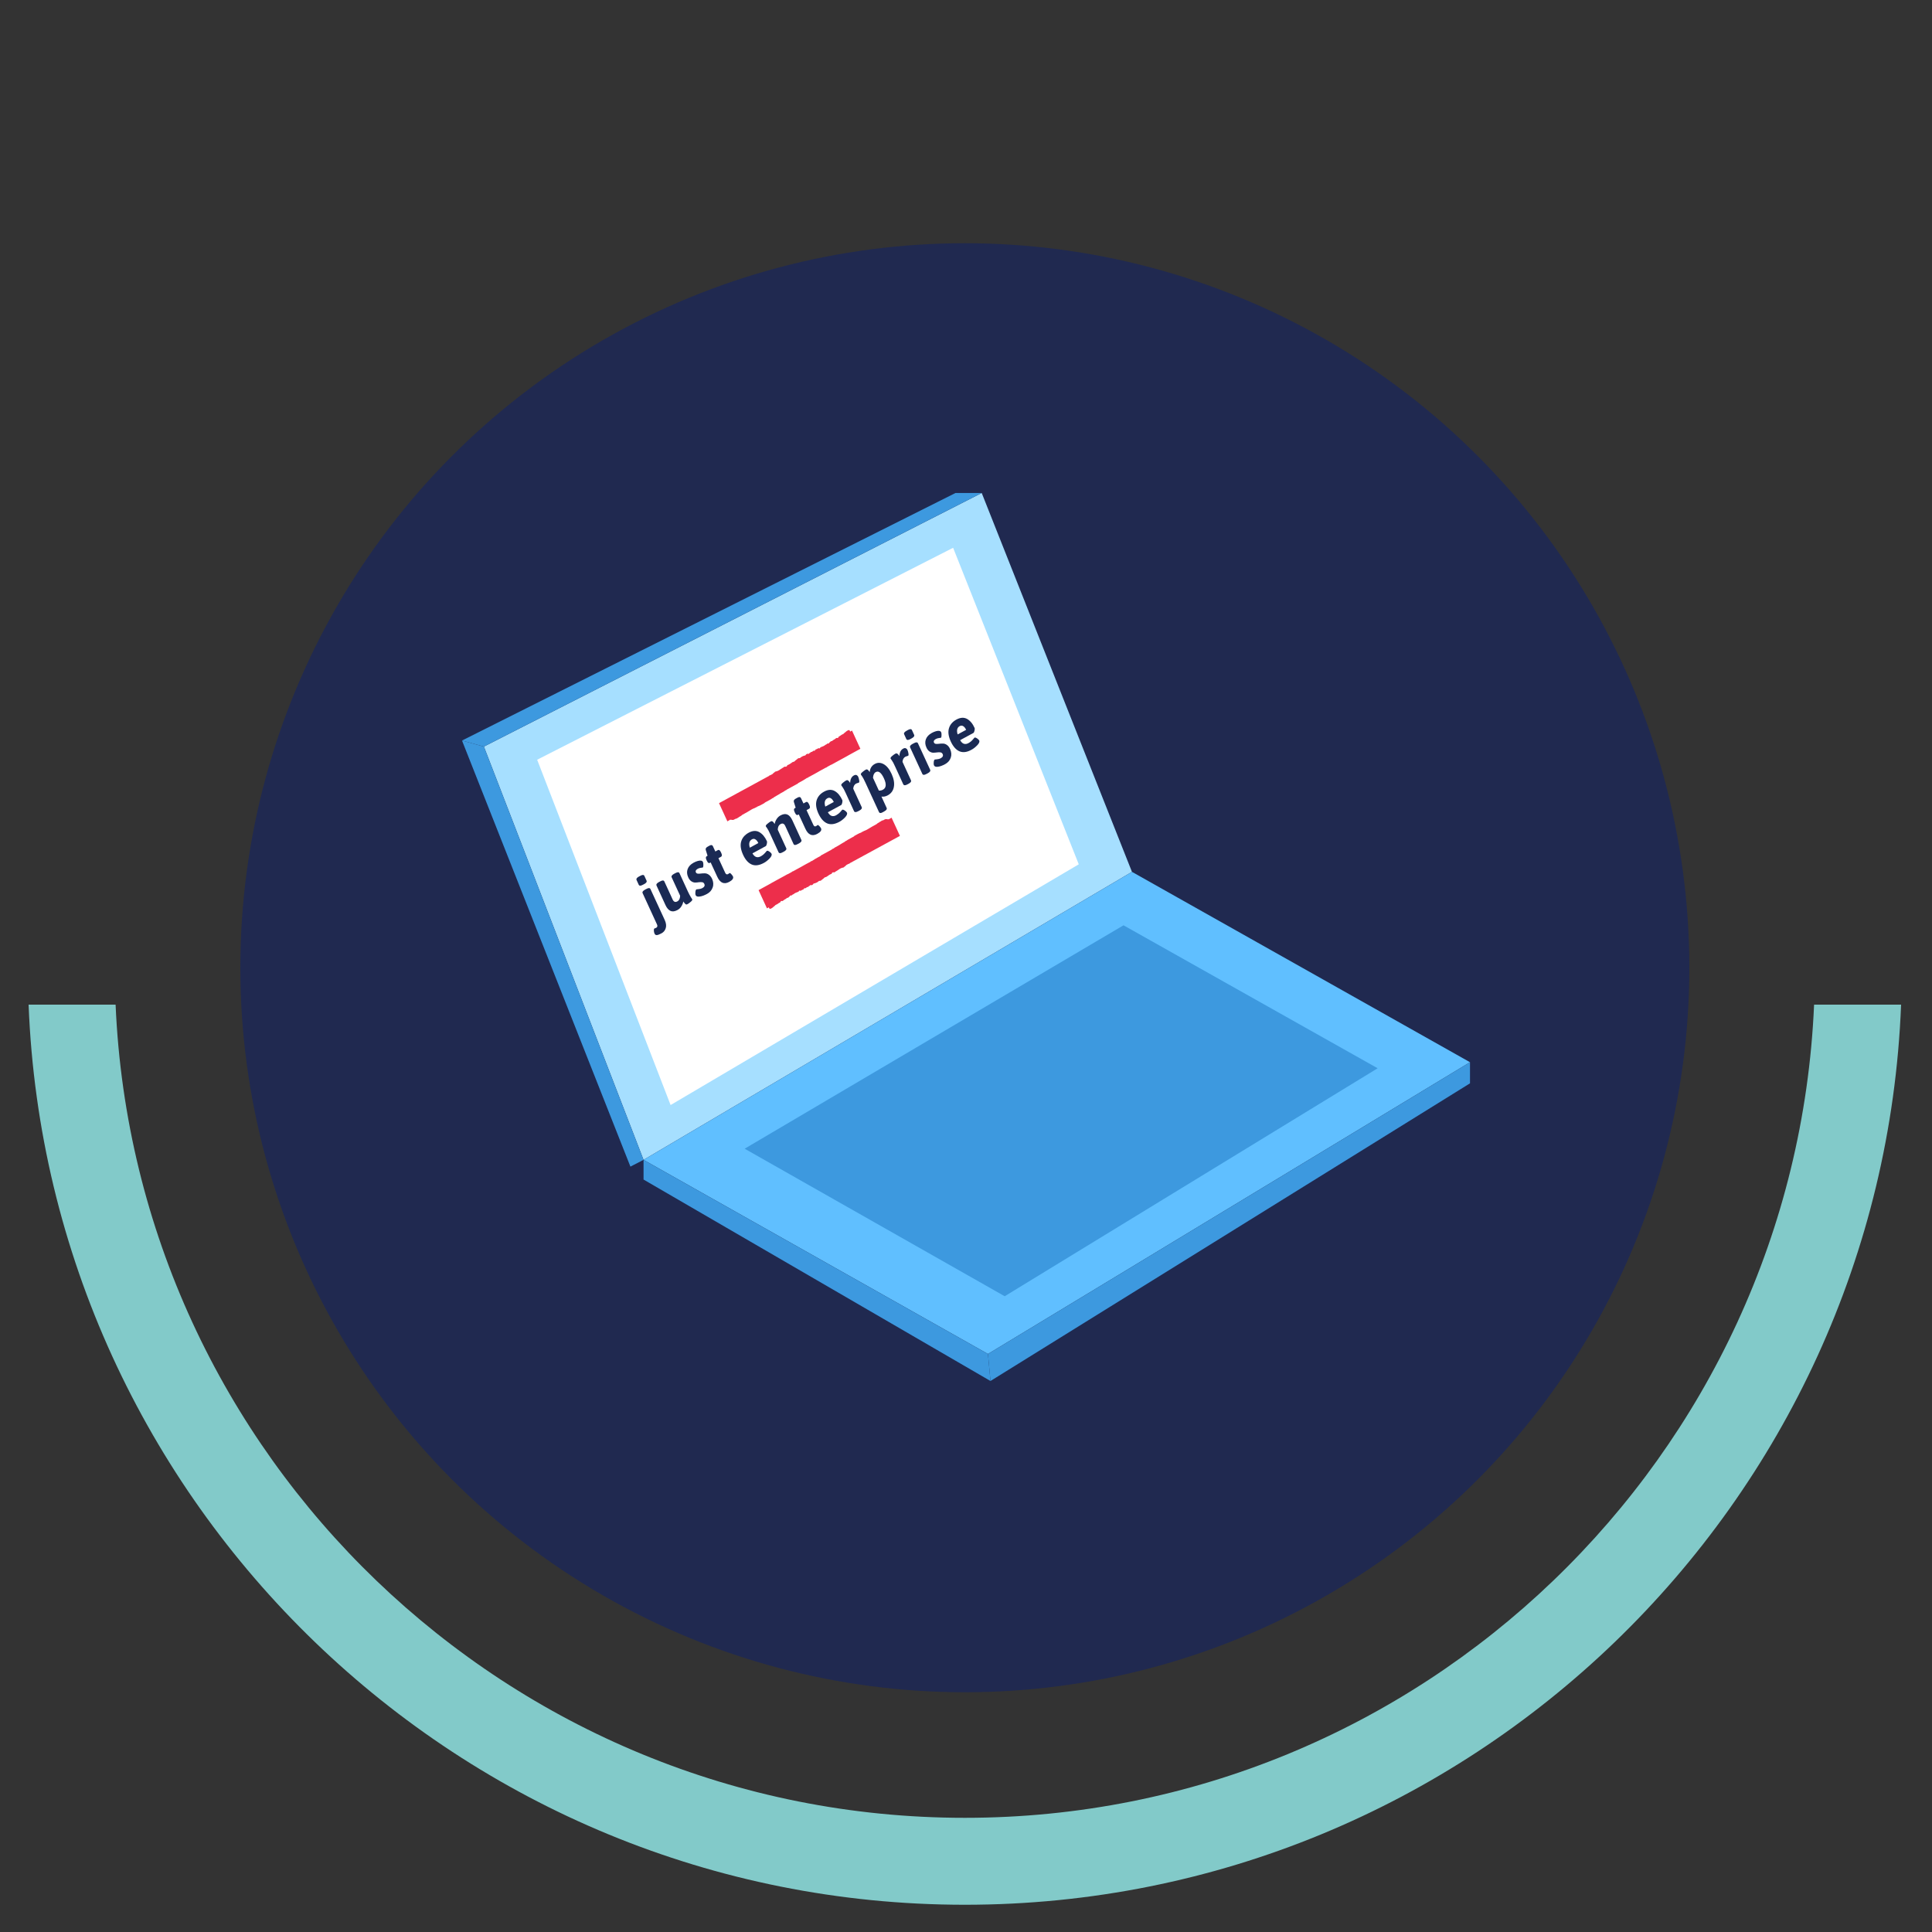 <?xml version="1.0" encoding="utf-8"?>
<!-- Generator: Adobe Illustrator 16.0.0, SVG Export Plug-In . SVG Version: 6.00 Build 0)  -->
<!DOCTYPE svg PUBLIC "-//W3C//DTD SVG 1.1//EN" "http://www.w3.org/Graphics/SVG/1.1/DTD/svg11.dtd">
<svg version="1.1" id="Layer_1" xmlns="http://www.w3.org/2000/svg" xmlns:xlink="http://www.w3.org/1999/xlink" x="0px" y="0px"
	 width="300px" height="300px" viewBox="0 0 300 300" enable-background="new 0 0 300 300" xml:space="preserve">
<rect x="0" y="0" width="300" height="300" fill="#333333" stroke="none"/>
<g>
	<circle fill="#202950" cx="149.82" cy="150.27" r="112.5"/>
	<g>
		<path fill="#82CAC9" d="M149.82,282.27c-70.86,0-128.86-56.14-131.87-126.27H4.44c3.02,77.58,67.07,139.77,145.38,139.77
			c78.31,0,142.36-62.19,145.38-139.77h-13.51C278.67,226.14,220.68,282.27,149.82,282.27z"/>
	</g>
	<g>
		<polygon fill="#A6DFFF" points="75.14,115.93 152.44,76.55 175.77,135.38 99.93,180.1 		"/>
		<polygon fill="#FFFFFF" points="83.41,117.97 148,85.06 167.51,134.21 104.13,171.59 		"/>
		<polygon fill="#60BFFF" points="99.93,180.1 153.41,210.24 228.26,164.94 175.77,135.38 		"/>
		<polygon fill="#3D99DF" points="156.01,201.28 213.92,165.88 174.46,143.68 115.63,178.37 		"/>
		<polygon fill="#3D99DF" points="99.93,180.1 99.93,183.16 153.8,214.44 153.41,210.24 		"/>
		<polygon fill="#3D99DF" points="228.26,164.94 153.41,210.24 153.8,214.44 228.26,168.22 		"/>
		<polygon fill="#3D99DF" points="99.93,180.1 97.89,181.15 71.74,114.99 75.14,115.93 		"/>
		<polygon fill="#3D99DF" points="152.44,76.55 75.14,115.93 71.74,114.99 148.37,76.55 		"/>
	</g>
	<g>
		<g>
			<path fill="#1A2A54" d="M101.63,144.17l0.26-0.1c0.2-0.11,0.24-0.29,0.12-0.54l-2.22-4.83c-0.09-0.19,0.03-0.37,0.36-0.55
				l0.23-0.12c0.33-0.18,0.53-0.17,0.62,0.02l2.22,4.81c0.21,0.47,0.27,0.88,0.16,1.25s-0.33,0.64-0.67,0.82
				c-0.34,0.18-0.58,0.27-0.74,0.27c-0.15,0-0.26-0.07-0.33-0.22c-0.07-0.15-0.1-0.31-0.11-0.48
				C101.52,144.32,101.55,144.21,101.63,144.17z M99.8,137.4c-0.33,0.18-0.53,0.17-0.62-0.02l-0.33-0.72
				c-0.09-0.19,0.03-0.37,0.36-0.55l0.23-0.12c0.33-0.18,0.53-0.17,0.62,0.02l0.33,0.72c0.09,0.19-0.03,0.37-0.36,0.55L99.8,137.4z"
				/>
			<path fill="#1A2A54" d="M103.33,140.53l-1.38-3.01c-0.09-0.19,0.03-0.37,0.36-0.55l0.23-0.12c0.33-0.18,0.53-0.17,0.62,0.02
				l1.29,2.81c0.17,0.37,0.42,0.46,0.74,0.28c0.27-0.15,0.41-0.44,0.42-0.87l-1.31-2.85c-0.09-0.19,0.03-0.37,0.36-0.55l0.23-0.12
				c0.33-0.18,0.53-0.17,0.62,0.02l1.29,2.81c0.17,0.37,0.33,0.67,0.47,0.9l0.22,0.34c0.04,0.09-0.03,0.23-0.23,0.39
				c-0.2,0.17-0.35,0.28-0.46,0.34c-0.11,0.06-0.19,0.09-0.23,0.08c-0.05,0-0.09-0.03-0.14-0.07c-0.05-0.04-0.08-0.08-0.11-0.11
				c-0.03-0.03-0.06-0.08-0.12-0.15c-0.05-0.07-0.08-0.12-0.1-0.14c-0.04,0.26-0.14,0.51-0.3,0.76c-0.15,0.25-0.36,0.44-0.61,0.57
				c-0.41,0.22-0.76,0.27-1.06,0.14S103.55,141.02,103.33,140.53z"/>
			<path fill="#1A2A54" d="M108.01,138.99c-0.04-0.09-0.05-0.26-0.03-0.48c0.02-0.23,0.08-0.36,0.16-0.41
				c0.01-0.01,0.13-0.02,0.35-0.04s0.41-0.07,0.56-0.15c0.33-0.18,0.44-0.4,0.31-0.67c-0.07-0.14-0.17-0.23-0.32-0.25
				s-0.32-0.02-0.51,0c-0.19,0.03-0.38,0.05-0.58,0.05c-0.2,0-0.4-0.06-0.59-0.19c-0.2-0.13-0.37-0.34-0.5-0.64
				c-0.2-0.44-0.23-0.87-0.08-1.27c0.15-0.4,0.46-0.73,0.92-0.98c0.22-0.12,0.44-0.21,0.65-0.27c0.43-0.12,0.7-0.06,0.81,0.17
				c0.04,0.08,0.05,0.23,0.06,0.45c0,0.23-0.03,0.36-0.1,0.4c-0.01,0-0.1,0.01-0.28,0.04c-0.18,0.02-0.35,0.07-0.49,0.15
				c-0.29,0.16-0.39,0.35-0.29,0.56c0.05,0.12,0.15,0.18,0.3,0.2c0.15,0.01,0.31,0.01,0.5-0.02c0.19-0.02,0.38-0.04,0.59-0.03
				c0.2,0,0.41,0.07,0.61,0.21c0.2,0.14,0.37,0.35,0.51,0.64c0.21,0.47,0.25,0.92,0.09,1.35c-0.15,0.43-0.44,0.76-0.86,0.99
				c-0.42,0.23-0.8,0.37-1.13,0.41C108.31,139.27,108.1,139.19,108.01,138.99z"/>
			<path fill="#1A2A54" d="M113.06,135.73l0.2-0.15c0.07-0.04,0.17,0.01,0.3,0.16c0.13,0.15,0.21,0.26,0.25,0.34
				c0.13,0.29-0.06,0.58-0.58,0.86c-0.79,0.43-1.41,0.17-1.85-0.79l-1.03-2.23l-0.13,0.07c-0.16,0.09-0.31-0.01-0.45-0.31
				l-0.07-0.15c-0.14-0.29-0.12-0.49,0.04-0.58l0.13-0.07l-0.28-0.9c-0.06-0.2,0.04-0.38,0.31-0.52l0.25-0.14
				c0.27-0.15,0.45-0.13,0.54,0.06l0.39,0.84l0.4-0.22c0.16-0.09,0.31,0.02,0.45,0.31l0.07,0.15c0.14,0.3,0.12,0.49-0.04,0.58
				l-0.4,0.22l1.04,2.25C112.71,135.76,112.86,135.83,113.06,135.73z"/>
			<path fill="#1A2A54" d="M116.73,134.24c-0.54-0.23-0.99-0.73-1.35-1.52c-0.36-0.79-0.46-1.47-0.29-2.05
				c0.17-0.58,0.56-1.04,1.17-1.37c0.61-0.33,1.16-0.36,1.64-0.09c0.48,0.27,0.88,0.74,1.19,1.42c0.03,0.07,0.03,0.21-0.02,0.41
				c-0.05,0.2-0.1,0.31-0.15,0.34l-2.08,1.13c0.18,0.32,0.39,0.51,0.61,0.57c0.22,0.06,0.46,0.02,0.7-0.12
				c0.24-0.13,0.46-0.31,0.64-0.52c0.18-0.21,0.27-0.32,0.28-0.32c0.08-0.04,0.21-0.01,0.39,0.11c0.18,0.12,0.29,0.23,0.34,0.33
				c0.09,0.19-0.01,0.44-0.3,0.74c-0.29,0.3-0.58,0.53-0.88,0.69C117.9,134.38,117.27,134.47,116.73,134.24z M117.75,130.91
				c-0.12-0.27-0.27-0.46-0.45-0.57c-0.17-0.11-0.36-0.11-0.55,0c-0.4,0.22-0.51,0.65-0.32,1.29L117.75,130.91z"/>
			<path fill="#1A2A54" d="M120.89,132.33l-1.29-2.81c-0.2-0.44-0.36-0.75-0.48-0.91c-0.11-0.16-0.18-0.26-0.2-0.29
				c-0.04-0.1,0.03-0.23,0.23-0.39c0.2-0.17,0.35-0.28,0.46-0.34c0.11-0.06,0.19-0.09,0.23-0.08c0.05,0,0.09,0.03,0.14,0.06
				c0.05,0.04,0.08,0.07,0.11,0.1c0.03,0.03,0.06,0.08,0.11,0.15c0.05,0.07,0.08,0.11,0.09,0.13c0.04-0.26,0.14-0.51,0.3-0.76
				c0.16-0.25,0.36-0.44,0.6-0.57c0.41-0.22,0.76-0.27,1.07-0.14c0.3,0.13,0.57,0.44,0.79,0.93l1.38,3
				c0.09,0.19-0.03,0.37-0.36,0.55l-0.23,0.12c-0.33,0.18-0.53,0.17-0.62-0.02l-1.29-2.81c-0.17-0.37-0.42-0.46-0.74-0.28
				c-0.27,0.15-0.41,0.44-0.42,0.87l1.31,2.85c0.09,0.19-0.03,0.37-0.36,0.55l-0.23,0.12C121.19,132.53,120.98,132.52,120.89,132.33
				z"/>
			<path fill="#1A2A54" d="M126.73,128.28l0.21-0.16c0.07-0.04,0.17,0.02,0.3,0.16c0.13,0.15,0.21,0.26,0.25,0.34
				c0.13,0.29-0.06,0.58-0.58,0.86c-0.79,0.43-1.41,0.17-1.85-0.79l-1.03-2.23l-0.13,0.07c-0.16,0.09-0.31-0.01-0.45-0.31
				l-0.07-0.15c-0.14-0.3-0.12-0.49,0.04-0.58l0.13-0.07l-0.28-0.9c-0.06-0.2,0.04-0.38,0.31-0.52l0.25-0.14
				c0.27-0.15,0.45-0.13,0.54,0.06l0.39,0.84l0.4-0.22c0.16-0.09,0.31,0.02,0.45,0.31l0.07,0.15c0.14,0.3,0.12,0.49-0.04,0.58
				l-0.4,0.22l1.04,2.25C126.38,128.31,126.54,128.38,126.73,128.28z"/>
			<path fill="#1A2A54" d="M128.45,127.86c-0.54-0.23-0.99-0.73-1.36-1.52c-0.36-0.79-0.46-1.47-0.29-2.05
				c0.17-0.58,0.56-1.04,1.17-1.37c0.61-0.33,1.16-0.36,1.64-0.09c0.48,0.27,0.88,0.74,1.19,1.42c0.03,0.07,0.02,0.21-0.02,0.41
				c-0.05,0.2-0.1,0.31-0.15,0.34l-2.08,1.13c0.18,0.32,0.39,0.51,0.61,0.57c0.22,0.06,0.46,0.02,0.7-0.12s0.46-0.31,0.64-0.52
				c0.18-0.21,0.27-0.32,0.28-0.32c0.08-0.04,0.21-0.01,0.39,0.11c0.18,0.12,0.29,0.23,0.34,0.33c0.09,0.19-0.01,0.44-0.29,0.74
				c-0.29,0.3-0.58,0.53-0.88,0.69C129.62,128,128.99,128.08,128.45,127.86z M129.47,124.53c-0.13-0.27-0.27-0.46-0.45-0.57
				c-0.17-0.11-0.36-0.11-0.55,0c-0.4,0.22-0.51,0.65-0.32,1.29L129.47,124.53z"/>
			<path fill="#1A2A54" d="M132.61,125.95l-1.29-2.81c-0.2-0.44-0.36-0.75-0.48-0.9c-0.12-0.16-0.18-0.26-0.2-0.29
				c-0.04-0.1,0.03-0.23,0.23-0.39c0.2-0.17,0.35-0.28,0.46-0.34c0.11-0.06,0.19-0.09,0.23-0.08c0.05,0,0.09,0.03,0.14,0.06
				c0.05,0.04,0.08,0.07,0.11,0.1c0.03,0.03,0.06,0.08,0.11,0.14c0.05,0.07,0.08,0.11,0.09,0.13c0.02-0.57,0.21-0.96,0.58-1.16
				c0.17-0.09,0.32-0.11,0.43-0.05c0.11,0.06,0.2,0.15,0.25,0.28c0.06,0.12,0.1,0.29,0.14,0.51c0.04,0.21,0.02,0.34-0.05,0.38
				c-0.03,0.02-0.09,0.04-0.19,0.06c-0.09,0.02-0.17,0.05-0.23,0.08c-0.27,0.15-0.42,0.41-0.45,0.8l1.31,2.85
				c0.09,0.19-0.03,0.37-0.36,0.55l-0.23,0.12C132.9,126.15,132.7,126.14,132.61,125.95z"/>
			<path fill="#1A2A54" d="M136.49,126.1l-2.13-4.62c-0.21-0.44-0.36-0.75-0.48-0.91c-0.11-0.16-0.18-0.26-0.2-0.29
				c-0.04-0.1,0.03-0.23,0.23-0.39c0.2-0.17,0.35-0.28,0.46-0.34c0.11-0.06,0.18-0.09,0.23-0.08c0.05,0,0.09,0.03,0.14,0.06
				c0.04,0.04,0.08,0.07,0.11,0.1c0.03,0.03,0.06,0.08,0.11,0.14c0.05,0.06,0.08,0.1,0.09,0.12c0.01-0.25,0.08-0.49,0.21-0.72
				c0.14-0.23,0.33-0.41,0.57-0.54c0.45-0.25,0.92-0.23,1.39,0.03c0.48,0.27,0.89,0.77,1.23,1.52s0.46,1.41,0.35,2
				c-0.1,0.59-0.43,1.04-0.97,1.33c-0.32,0.17-0.64,0.23-0.96,0.18l0.8,1.75c0.09,0.19-0.03,0.37-0.36,0.55l-0.23,0.13
				C136.79,126.29,136.58,126.29,136.49,126.1z M137.11,122.62c0.51-0.28,0.56-0.86,0.15-1.75c-0.41-0.89-0.83-1.22-1.27-0.98
				c-0.26,0.14-0.4,0.44-0.43,0.89l0.91,1.98C136.7,122.78,136.92,122.73,137.11,122.62z"/>
			<path fill="#1A2A54" d="M140.26,121.79l-1.29-2.81c-0.2-0.44-0.36-0.75-0.48-0.9c-0.12-0.16-0.18-0.26-0.2-0.29
				c-0.04-0.09,0.03-0.23,0.23-0.39c0.2-0.17,0.35-0.28,0.46-0.34c0.11-0.06,0.19-0.09,0.23-0.08c0.05,0.01,0.09,0.03,0.14,0.06
				c0.04,0.04,0.08,0.07,0.11,0.1c0.03,0.03,0.06,0.08,0.11,0.14c0.05,0.07,0.08,0.11,0.09,0.13c0.02-0.57,0.21-0.96,0.58-1.16
				c0.17-0.1,0.32-0.11,0.43-0.05c0.11,0.06,0.2,0.15,0.25,0.28c0.06,0.12,0.1,0.29,0.14,0.5c0.04,0.21,0.02,0.34-0.05,0.38
				c-0.03,0.02-0.1,0.04-0.19,0.06c-0.09,0.02-0.17,0.05-0.23,0.08c-0.27,0.15-0.42,0.41-0.45,0.8l1.31,2.85
				c0.09,0.19-0.03,0.37-0.36,0.55l-0.23,0.12C140.56,121.98,140.35,121.97,140.26,121.79z"/>
			<path fill="#1A2A54" d="M141.35,114.77c-0.33,0.18-0.53,0.17-0.62-0.02l-0.33-0.72c-0.09-0.19,0.03-0.37,0.36-0.55l0.23-0.13
				c0.32-0.18,0.53-0.17,0.62,0.02l0.33,0.72c0.09,0.19-0.03,0.37-0.36,0.55L141.35,114.77z M143.22,120.17l-1.89-4.1
				c-0.09-0.19,0.03-0.37,0.36-0.55l0.23-0.12c0.33-0.18,0.53-0.17,0.62,0.02l1.89,4.1c0.09,0.19-0.03,0.37-0.36,0.55l-0.23,0.12
				C143.51,120.37,143.31,120.36,143.22,120.17z"/>
			<path fill="#1A2A54" d="M145.02,118.83c-0.04-0.09-0.05-0.26-0.03-0.48c0.02-0.23,0.08-0.36,0.16-0.41
				c0.01-0.01,0.13-0.02,0.35-0.04c0.22-0.02,0.41-0.07,0.56-0.15c0.33-0.18,0.44-0.4,0.31-0.67c-0.07-0.14-0.17-0.22-0.33-0.25
				s-0.32-0.02-0.51,0c-0.19,0.03-0.38,0.04-0.58,0.05c-0.2,0.01-0.4-0.06-0.6-0.18c-0.2-0.13-0.37-0.34-0.5-0.64
				c-0.2-0.44-0.23-0.87-0.08-1.27s0.46-0.73,0.92-0.98c0.22-0.12,0.43-0.21,0.65-0.27c0.43-0.12,0.7-0.06,0.81,0.17
				c0.04,0.08,0.05,0.23,0.05,0.45c0,0.22-0.03,0.36-0.1,0.4c-0.01,0-0.1,0.01-0.28,0.04c-0.18,0.02-0.35,0.07-0.5,0.15
				c-0.29,0.16-0.39,0.35-0.29,0.56c0.06,0.12,0.15,0.18,0.3,0.2c0.15,0.01,0.31,0.01,0.5-0.02c0.19-0.02,0.38-0.04,0.59-0.03
				c0.2,0,0.41,0.07,0.61,0.21c0.2,0.14,0.37,0.35,0.5,0.64c0.21,0.47,0.25,0.92,0.1,1.35c-0.15,0.43-0.44,0.76-0.86,0.99
				c-0.42,0.23-0.8,0.37-1.13,0.41C145.32,119.11,145.11,119.03,145.02,118.83z"/>
			<path fill="#1A2A54" d="M149,116.67c-0.54-0.23-0.99-0.73-1.36-1.52c-0.36-0.79-0.46-1.47-0.29-2.05
				c0.17-0.58,0.56-1.04,1.17-1.37c0.61-0.33,1.16-0.36,1.64-0.1c0.48,0.27,0.88,0.74,1.18,1.42c0.03,0.07,0.03,0.21-0.02,0.41
				c-0.05,0.2-0.1,0.31-0.15,0.34l-2.08,1.13c0.18,0.32,0.38,0.51,0.61,0.57c0.22,0.06,0.46,0.02,0.7-0.12
				c0.24-0.13,0.46-0.31,0.64-0.52c0.18-0.21,0.27-0.32,0.28-0.32c0.08-0.04,0.21-0.01,0.39,0.11c0.18,0.12,0.29,0.23,0.34,0.33
				c0.09,0.19-0.01,0.44-0.3,0.74c-0.29,0.3-0.58,0.53-0.88,0.69C150.17,116.81,149.54,116.89,149,116.67z M150.02,113.33
				c-0.12-0.27-0.27-0.46-0.45-0.57c-0.17-0.11-0.35-0.11-0.55-0.01c-0.4,0.22-0.51,0.65-0.32,1.29L150.02,113.33z"/>
		</g>
		<path fill-rule="evenodd" clip-rule="evenodd" fill="#ED2E4B" d="M138,127.23c-0.04-0.02-0.07-0.03-0.12,0
			c-0.16-0.02-0.32-0.09-0.49,0.01l0,0l0,0c-0.13,0.04-0.22,0.17-0.37,0.15c-0.07,0.04-0.14,0.08-0.22,0.12c0,0,0,0.01-0.01,0.02
			c0,0.01,0.01,0.01,0.01,0.01c-0.02,0.02-0.04,0.03-0.07,0.04c0,0,0,0,0,0c0,0,0,0,0-0.01c0-0.01-0.01-0.02-0.03-0.02
			c-0.05,0.03-0.1,0.05-0.11,0.11v0c-0.16,0.09-0.33,0.15-0.46,0.3c-0.51,0.27-1,0.56-1.49,0.86c-0.23,0.14-0.5,0.19-0.73,0.35
			c-0.02,0-0.04-0.01-0.06-0.01c-0.01,0.02-0.02,0.04-0.03,0.06l0,0c-0.04,0.02-0.08,0.05-0.13,0.07c-0.35,0.11-0.66,0.32-0.99,0.49
			c-0.04,0.02-0.08,0.05-0.1,0.1l0,0c-0.01,0.01-0.03,0.01-0.04,0.02c-0.07,0.04-0.15,0.08-0.22,0.12l0,0
			c-0.24,0.13-0.47,0.26-0.71,0.39c-0.11,0.06-0.2,0.17-0.34,0.19c-0.04,0.05-0.09,0.1-0.15,0.13c-0.47,0.25-0.91,0.57-1.39,0.81
			c-0.12,0.06-0.23,0.13-0.33,0.23c-0.05-0.02-0.09,0-0.13,0.04c-0.05,0.06-0.11,0.09-0.18,0.13c-0.5,0.27-1,0.54-1.5,0.82
			c-0.07,0.04-0.16,0.06-0.19,0.15l0,0c-0.14,0.07-0.27,0.15-0.41,0.22c-0.3,0.16-0.6,0.34-0.88,0.53
			c-0.04,0.02-0.09,0.05-0.13,0.07c-0.07-0.03-0.11,0-0.13,0.07v0c-0.52,0.28-1.05,0.55-1.55,0.85c-0.03,0.02-0.07,0.04-0.11,0.06
			l-1.04,0.57c-0.08,0-0.14,0.05-0.2,0.1c-0.03,0.02-0.06,0.04-0.09,0.06l-0.53,0.29c-0.04,0-0.09,0.03-0.13,0.05
			c-0.19,0.11-0.39,0.21-0.58,0.32c-0.57,0.31-1.15,0.62-1.72,0.94c-0.11,0.06-0.23,0.13-0.34,0.2l-1.79,0.98l1.3,2.83l0.29-0.16
			c0.02,0.04,0.04,0.08,0.05,0.12l0,0c0.02,0.04,0.04,0.09,0.1,0.1l0,0c0.02,0.01,0.04,0.01,0.06,0.02
			c0.21-0.06,0.39-0.19,0.55-0.35c0.01-0.01,0.03-0.02,0.04-0.03c0.13-0.06,0.19-0.22,0.32-0.26c0.23-0.07,0.39-0.27,0.61-0.35
			c0.03-0.01,0.06-0.06,0.08-0.09c0.04-0.12,0.12-0.16,0.22-0.14c0.11,0.02,0.17-0.02,0.25-0.1c0.15-0.15,0.37-0.19,0.52-0.36
			c0.02-0.03,0.06-0.03,0.09-0.03c0.08,0.01,0.13-0.05,0.19-0.09c0.09-0.06,0.15-0.15,0.22-0.23l0.14-0.07
			c0.05,0.02,0.11,0.04,0.13,0c0.08-0.14,0.22-0.13,0.31-0.21c0.16-0.14,0.34-0.21,0.53-0.28c0.09-0.03,0.22-0.07,0.25-0.14
			c0.01-0.02,0.02-0.04,0.03-0.06l0.11-0.06c0.02,0.01,0.04,0.01,0.07,0.03c0.03,0.02,0.09,0.02,0.11,0
			c0.11-0.12,0.26-0.12,0.39-0.2c0.06-0.04,0.1-0.09,0.1-0.16l0,0c0.01-0.01,0.03-0.02,0.04-0.02c0.14,0.02,0.25-0.01,0.36-0.13
			c0.02-0.03,0.06-0.05,0.1-0.07c0.01,0.01,0.01,0.03,0.02,0.04c0.08-0.06,0.2-0.07,0.24-0.18c0.06-0.03,0.18-0.06,0.18-0.09
			c0.03-0.12,0.08-0.07,0.13-0.06c0.03,0.01,0.07,0.01,0.11,0.02c0.09-0.06,0.21-0.08,0.26-0.21c0.01-0.04,0.06-0.05,0.1-0.06
			c0.3-0.06,0.57-0.2,0.8-0.41c0.03,0.02,0.07,0.01,0.11-0.01c0.05,0.03,0.1-0.01,0.15-0.03c0.03-0.02,0.06-0.03,0.09-0.05l0,0l0,0
			c0.12-0.15,0.32-0.22,0.44-0.38c0.04-0.05,0.12-0.09,0.19-0.1c0.07-0.01,0.14-0.04,0.2-0.08l0,0c0.22-0.13,0.4-0.31,0.64-0.4l0,0
			c0.06,0,0.1-0.02,0.13-0.07c0.02-0.03,0.04-0.06,0.05-0.09c0.01-0.02,0.01-0.03,0.02-0.05l0.16-0.08c0.02,0,0.03,0.01,0.05,0.02
			c0.06,0.03,0.16,0.01,0.2-0.03c0.15-0.13,0.34-0.2,0.5-0.32c0.24-0.18,0.49-0.34,0.78-0.39c0.08-0.02,0.16-0.02,0.19-0.12l0,0
			c0.06-0.04,0.15-0.07,0.18-0.12c0.04-0.06,0.09-0.11,0.14-0.15l0.31-0.17c0.05-0.02,0.1-0.04,0.15-0.05
			c0.04-0.02,0.08-0.03,0.1-0.08l7.77-4.23l-1.3-2.83L138,127.23z M133.58,129.62C133.58,129.62,133.58,129.62,133.58,129.62
			C133.58,129.62,133.58,129.62,133.58,129.62C133.58,129.62,133.58,129.62,133.58,129.62z"/>
		<path fill-rule="evenodd" clip-rule="evenodd" fill="#ED2E4B" d="M113.37,127.28c0.03,0.02,0.07,0.03,0.12,0
			c0.16,0.02,0.32,0.09,0.49-0.01l0,0l0,0c0.12-0.04,0.23-0.17,0.37-0.15c0.07-0.04,0.14-0.08,0.22-0.12c0,0,0.01-0.01,0.01-0.02
			c0-0.01-0.01-0.01-0.01-0.01c0.02-0.02,0.04-0.03,0.07-0.04c0,0,0,0,0,0c0,0,0,0,0,0c0,0.01,0.01,0.02,0.02,0.02
			c0.05-0.03,0.1-0.05,0.12-0.11h0c0.16-0.09,0.33-0.15,0.46-0.3c0.51-0.27,1-0.56,1.49-0.86c0.23-0.14,0.5-0.19,0.73-0.35
			c0.02,0,0.04,0.01,0.06,0.01c0.01-0.02,0.02-0.04,0.03-0.06l0,0c0.04-0.02,0.08-0.05,0.13-0.07c0.35-0.11,0.66-0.32,0.99-0.49
			c0.04-0.02,0.08-0.05,0.1-0.1l0,0c0.01-0.01,0.03-0.01,0.04-0.02c0.07-0.04,0.14-0.08,0.22-0.12l0,0
			c0.24-0.13,0.47-0.26,0.71-0.39c0.11-0.06,0.2-0.17,0.34-0.19c0.04-0.05,0.09-0.1,0.15-0.13c0.47-0.25,0.91-0.57,1.39-0.81
			c0.12-0.06,0.23-0.13,0.33-0.23c0.05,0.02,0.09,0,0.13-0.04c0.05-0.06,0.11-0.09,0.18-0.13c0.5-0.27,1-0.54,1.5-0.82
			c0.07-0.04,0.16-0.06,0.19-0.15l0,0c0.14-0.07,0.27-0.15,0.41-0.22c0.3-0.16,0.6-0.34,0.88-0.53c0.04-0.02,0.09-0.05,0.13-0.07
			c0.07,0.03,0.11,0,0.13-0.07v0c0.52-0.28,1.05-0.55,1.56-0.85c0.04-0.02,0.07-0.04,0.11-0.07l1.04-0.57c0.08,0,0.14-0.05,0.2-0.1
			c0.03-0.02,0.06-0.04,0.09-0.06l0.53-0.29c0.04,0,0.09-0.03,0.13-0.05c0.19-0.1,0.39-0.21,0.58-0.32
			c0.57-0.31,1.15-0.62,1.72-0.94c0.11-0.06,0.23-0.13,0.35-0.2l1.79-0.98l-1.3-2.83l-0.29,0.16c-0.02-0.04-0.03-0.08-0.05-0.12l0,0
			c-0.02-0.04-0.04-0.1-0.1-0.1l0,0c-0.02-0.01-0.04-0.01-0.06-0.02c-0.21,0.07-0.39,0.19-0.55,0.35c-0.01,0.01-0.03,0.02-0.04,0.03
			c-0.13,0.06-0.19,0.22-0.32,0.26c-0.23,0.07-0.39,0.27-0.61,0.36c-0.03,0.01-0.06,0.06-0.07,0.09c-0.04,0.12-0.12,0.16-0.22,0.14
			c-0.1-0.02-0.17,0.02-0.25,0.1c-0.15,0.15-0.37,0.19-0.52,0.36c-0.02,0.03-0.06,0.03-0.09,0.03c-0.08-0.01-0.13,0.05-0.19,0.09
			c-0.09,0.06-0.15,0.14-0.22,0.23l-0.14,0.07c-0.05-0.02-0.11-0.04-0.13,0c-0.08,0.14-0.22,0.13-0.31,0.21
			c-0.16,0.14-0.34,0.21-0.53,0.28c-0.09,0.03-0.22,0.07-0.25,0.14c-0.01,0.02-0.02,0.04-0.03,0.06l-0.11,0.06
			c-0.02-0.01-0.04-0.01-0.07-0.03c-0.03-0.02-0.09-0.02-0.11,0c-0.11,0.12-0.26,0.12-0.39,0.2c-0.06,0.04-0.1,0.09-0.1,0.16l0,0
			c-0.01,0.01-0.03,0.02-0.04,0.02c-0.14-0.02-0.25,0.01-0.36,0.13c-0.02,0.03-0.06,0.05-0.1,0.07c-0.01-0.01-0.01-0.03-0.02-0.04
			c-0.08,0.06-0.2,0.07-0.24,0.18c-0.06,0.03-0.18,0.05-0.18,0.09c-0.03,0.12-0.08,0.07-0.14,0.05c-0.03-0.01-0.07-0.01-0.11-0.01
			c-0.09,0.06-0.21,0.08-0.26,0.21c-0.01,0.04-0.06,0.05-0.1,0.06c-0.3,0.06-0.57,0.2-0.8,0.41c-0.03-0.02-0.07-0.01-0.11,0.01
			c-0.05-0.03-0.1,0.01-0.15,0.03c-0.03,0.02-0.06,0.03-0.09,0.05l0,0l0,0c-0.12,0.15-0.32,0.22-0.44,0.38
			c-0.04,0.06-0.12,0.09-0.19,0.1c-0.07,0.01-0.14,0.04-0.2,0.08h0c-0.21,0.13-0.4,0.31-0.64,0.4l0,0c-0.06,0-0.1,0.02-0.13,0.07
			c-0.02,0.03-0.04,0.06-0.05,0.09c-0.01,0.02-0.01,0.03-0.02,0.05l-0.16,0.08c-0.02,0-0.03-0.01-0.05-0.01
			c-0.06-0.03-0.16-0.01-0.21,0.03c-0.15,0.13-0.34,0.2-0.5,0.32c-0.24,0.18-0.49,0.34-0.78,0.39c-0.08,0.02-0.16,0.02-0.19,0.12
			c0,0,0,0,0,0c-0.06,0.04-0.14,0.07-0.18,0.12c-0.04,0.06-0.09,0.11-0.14,0.15l-0.31,0.17c-0.05,0.02-0.1,0.04-0.14,0.05
			c-0.05,0.01-0.08,0.03-0.1,0.08l-7.77,4.23l1.3,2.83L113.37,127.28z M117.79,124.89C117.79,124.89,117.79,124.89,117.79,124.89
			C117.79,124.89,117.79,124.89,117.79,124.89C117.79,124.89,117.79,124.89,117.79,124.89z"/>
	</g>
	<rect fill="none" width="300" height="300"/>
</g>
</svg>
